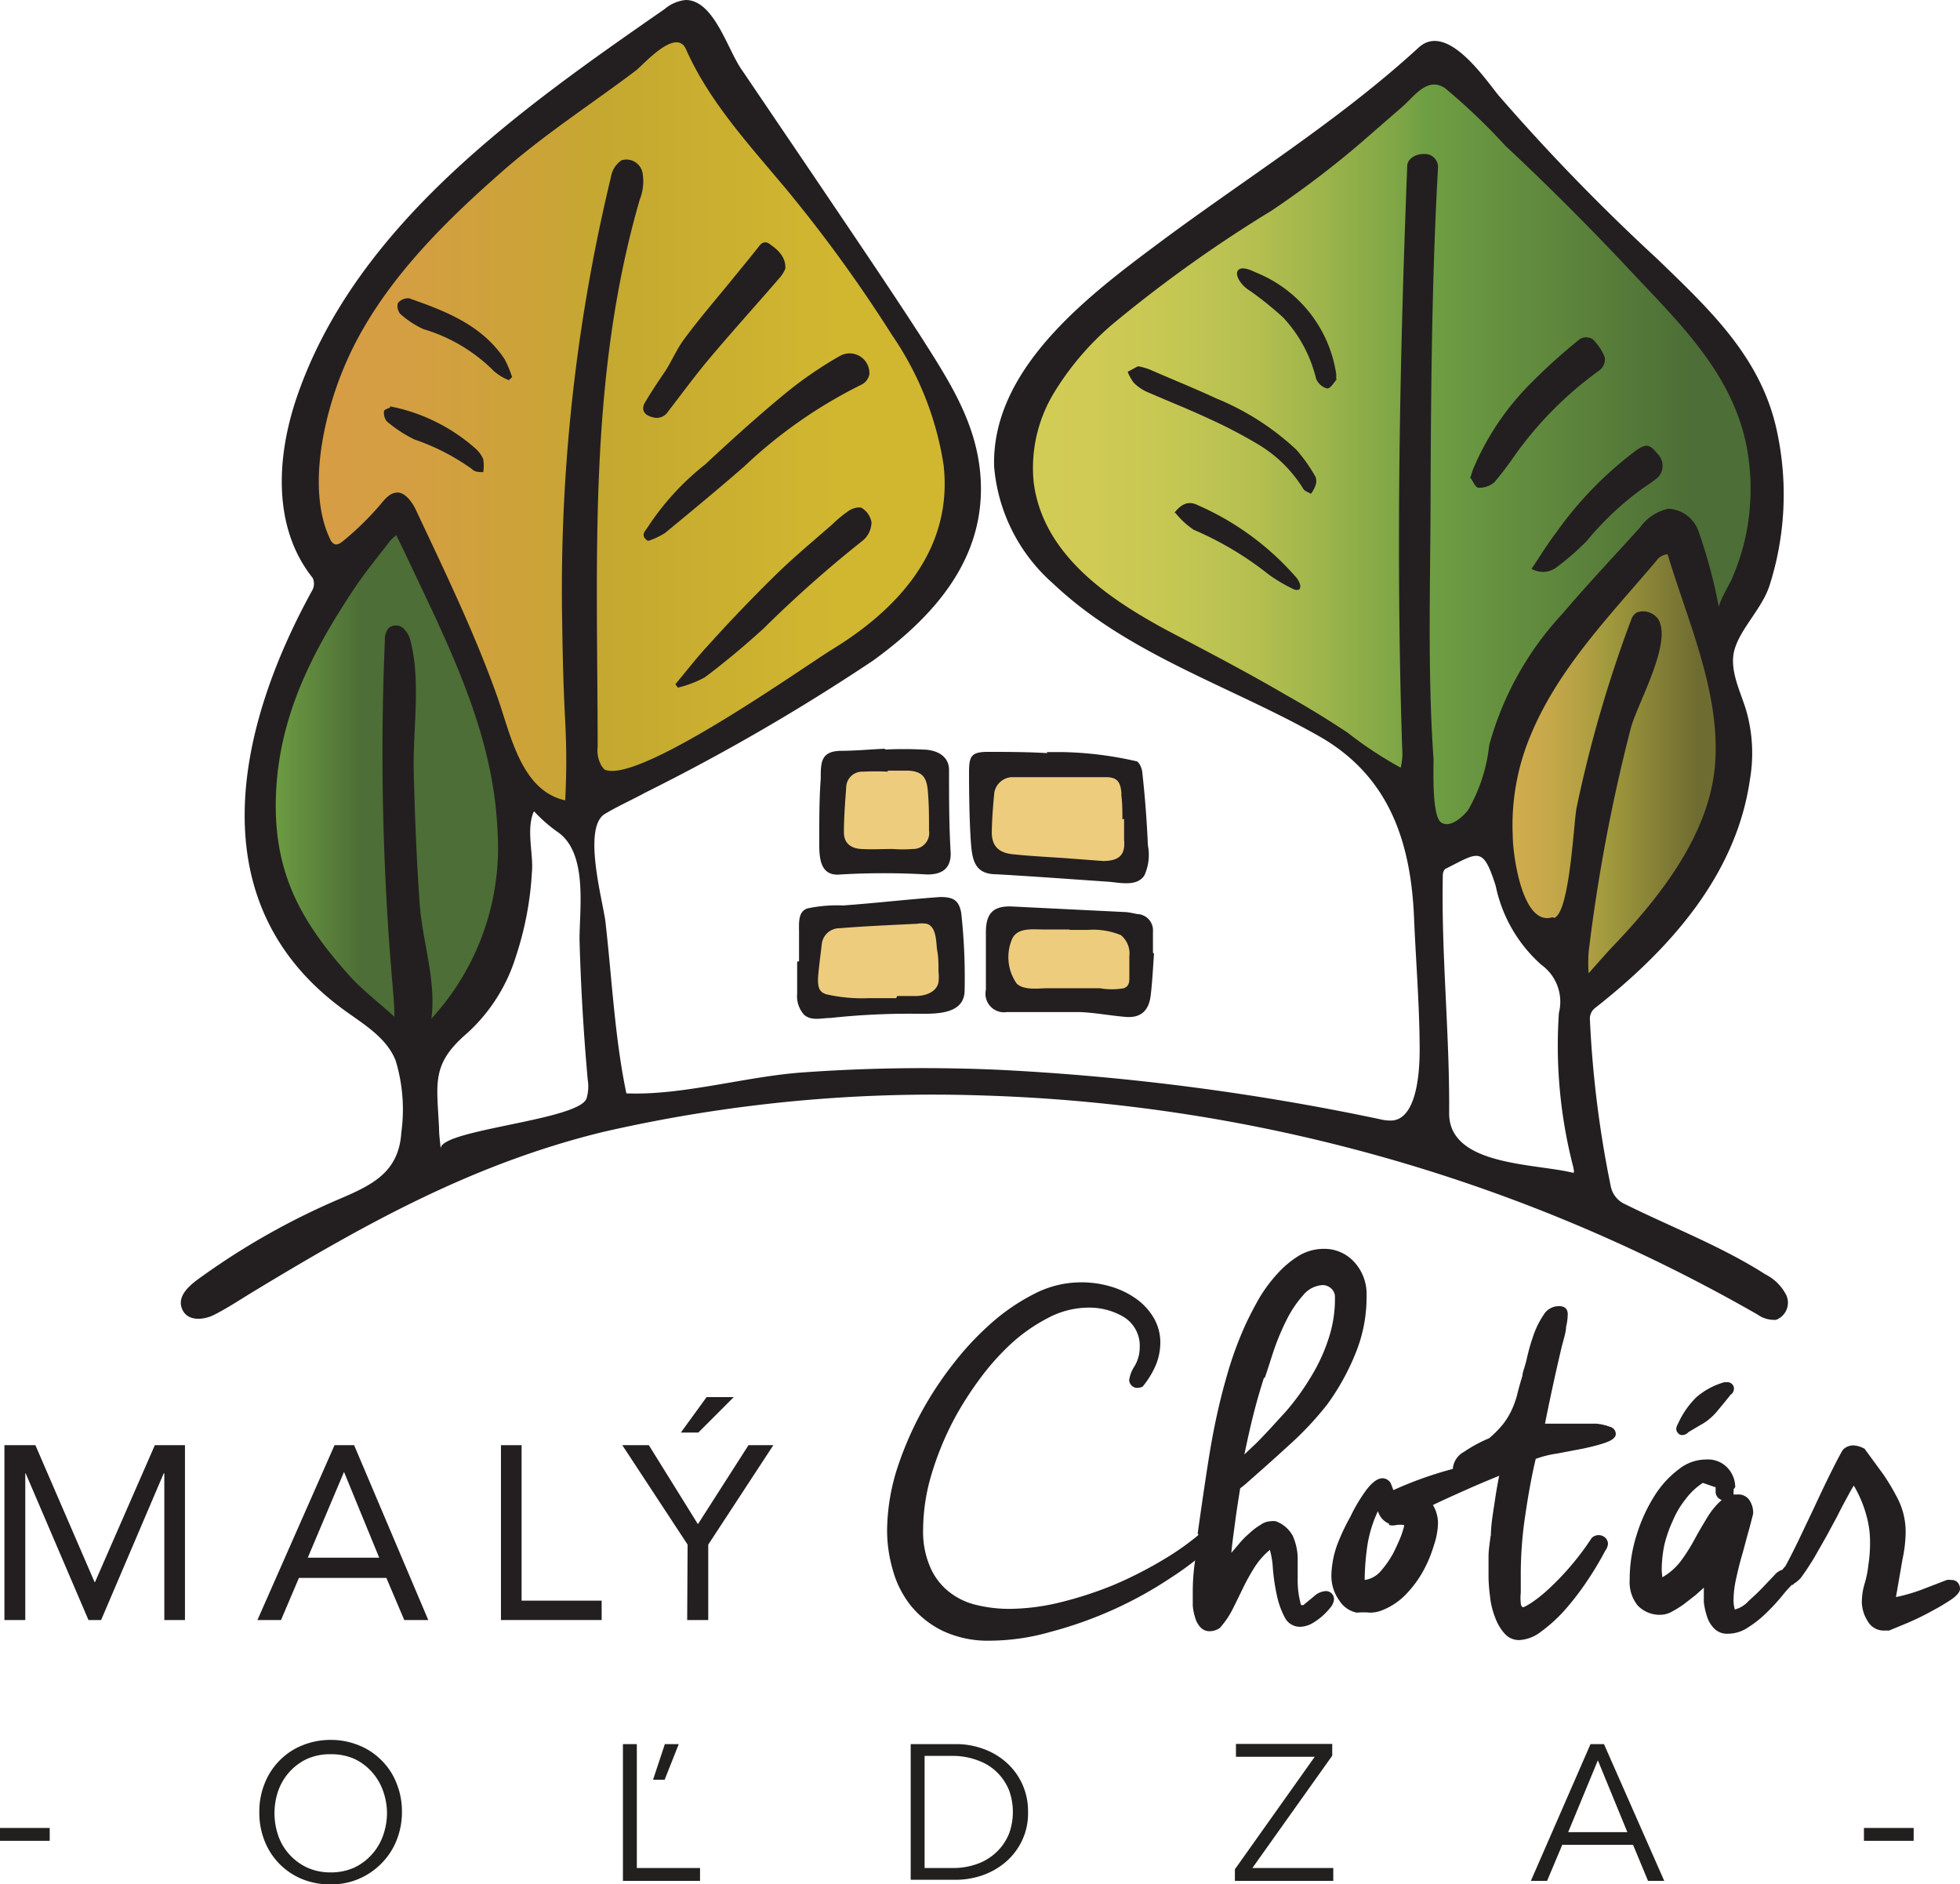 <?xml version="1.0" encoding="UTF-8"?> <svg xmlns="http://www.w3.org/2000/svg" xmlns:xlink="http://www.w3.org/1999/xlink" viewBox="0 0 93.04 89.44"><defs><style>.cls-1{fill:none;}.cls-2{clip-path:url(#clip-path);}.cls-3{fill:url(#linear-gradient);}.cls-4{clip-path:url(#clip-path-2);}.cls-5{fill:url(#linear-gradient-2);}.cls-6{clip-path:url(#clip-path-3);}.cls-7{fill:url(#linear-gradient-3);}.cls-8{clip-path:url(#clip-path-4);}.cls-9{fill:url(#linear-gradient-4);}.cls-10{fill:#221f1f;}.cls-11{fill:#edcc7e;}.cls-12{fill:#231f20;}</style><clipPath id="clip-path"><polygon class="cls-1" points="68.28 2.76 62.22 7.51 54.23 12.87 49.88 17.72 48.06 20.18 48.19 24.26 51.74 28.54 58.95 32.24 63.43 34.7 67.07 37.13 68.08 40.06 71.01 38.75 72.22 33.09 75.56 28.74 78.49 25.3 80.21 24.9 81.83 29.95 84.05 24.49 83.73 20.24 80.62 15.44 75.66 9.94 70.81 5.79 68.99 2.86 68.28 2.76"></polygon></clipPath><linearGradient id="linear-gradient" x1="2590.29" y1="2851.05" x2="2590.69" y2="2851.05" gradientTransform="matrix(90.77, 0, 0, -90.77, -235077.07, 258815.98)" gradientUnits="userSpaceOnUse"><stop offset="0" stop-color="#d3cd56"></stop><stop offset="0.08" stop-color="#d3cd56"></stop><stop offset="0.21" stop-color="#d0cb55"></stop><stop offset="0.32" stop-color="#c5c753"></stop><stop offset="0.43" stop-color="#b4bf50"></stop><stop offset="0.52" stop-color="#9cb44b"></stop><stop offset="0.62" stop-color="#7da546"></stop><stop offset="0.65" stop-color="#6f9f43"></stop><stop offset="1" stop-color="#4d6e36"></stop></linearGradient><clipPath id="clip-path-2"><polygon class="cls-1" points="79.46 24.88 75.11 29.63 71.87 34.89 70.96 38.93 72.58 44.09 74.5 45.2 74.91 47.42 79.05 43.48 81.88 38.83 82.59 34.69 79.46 24.88"></polygon></clipPath><linearGradient id="linear-gradient-2" x1="2522.79" y1="2901.29" x2="2523.19" y2="2901.29" gradientTransform="matrix(29.32, 0, 0, -29.32, -73899.18, 85104.32)" gradientUnits="userSpaceOnUse"><stop offset="0" stop-color="#d4ae4f"></stop><stop offset="0.08" stop-color="#d4ae4f"></stop><stop offset="0.25" stop-color="#d1ad4e"></stop><stop offset="0.4" stop-color="#c6a84a"></stop><stop offset="0.53" stop-color="#b5a144"></stop><stop offset="0.65" stop-color="#9f983c"></stop><stop offset="1" stop-color="#6f6c31"></stop></linearGradient><clipPath id="clip-path-3"><polygon class="cls-1" points="18.92 24.35 14.18 31.22 12.05 38.19 13.27 43.55 16.5 47.6 19.84 49.62 22.47 47.7 24.09 43.05 24.69 37.29 22.14 30.77 18.92 24.35"></polygon></clipPath><linearGradient id="linear-gradient-3" x1="2533.49" y1="2895.46" x2="2533.88" y2="2895.46" gradientTransform="matrix(31.85, 0, 0, -31.85, -80687.52, 92266.65)" xlink:href="#linear-gradient"></linearGradient><clipPath id="clip-path-4"><polygon class="cls-1" points="32.55 1.17 22.73 8.35 16.4 15.43 14.32 21.57 15.17 26.96 15.83 27.52 18.86 24.41 22.07 30.83 24.62 37.35 27.45 39.43 29.72 37.26 37.56 33.29 43.42 28.85 45.59 24.97 45.78 21.48 44.36 17.23 39.17 10.99 35.01 5.23 33.72 1.7 32.55 1.17"></polygon></clipPath><linearGradient id="linear-gradient-4" x1="2586.37" y1="2854.43" x2="2586.77" y2="2854.43" gradientTransform="matrix(79.33, 0, 0, -79.33, -205169.47, 226469.66)" gradientUnits="userSpaceOnUse"><stop offset="0" stop-color="#d89c46"></stop><stop offset="0.08" stop-color="#d89c46"></stop><stop offset="0.33" stop-color="#d59e43"></stop><stop offset="0.54" stop-color="#cca338"></stop><stop offset="0.65" stop-color="#c4a830"></stop><stop offset="1" stop-color="#d1b730"></stop></linearGradient></defs><g id="Layer_2" data-name="Layer 2"><g id="index"><g class="cls-2"><rect class="cls-3" x="48.06" y="2.76" width="35.99" height="37.31"></rect></g><g class="cls-4"><rect class="cls-5" x="70.96" y="24.88" width="11.63" height="22.55"></rect></g><g class="cls-6"><rect class="cls-7" x="12.06" y="24.35" width="12.63" height="25.27"></rect></g><g class="cls-8"><rect class="cls-9" x="14.32" y="1.17" width="31.46" height="38.26"></rect></g><rect class="cls-10" y="86.77" width="2.36" height="0.61"></rect><path class="cls-10" d="M19.08,86a3.59,3.59,0,0,1-.26,1.37,3.27,3.27,0,0,1-.71,1.08,3.32,3.32,0,0,1-2.41,1,3.52,3.52,0,0,1-1.35-.25,3.22,3.22,0,0,1-1.78-1.79A3.59,3.59,0,0,1,12.31,86a3.54,3.54,0,0,1,.26-1.36,3.22,3.22,0,0,1,.71-1.08,3.13,3.13,0,0,1,1.07-.71,3.53,3.53,0,0,1,1.35-.26,3.48,3.48,0,0,1,1.34.26,3.13,3.13,0,0,1,1.07.71,3.08,3.08,0,0,1,.71,1.08A3.54,3.54,0,0,1,19.08,86m-.71,0A3.21,3.21,0,0,0,18.18,85a2.67,2.67,0,0,0-.53-.89,2.58,2.58,0,0,0-.83-.62,2.7,2.7,0,0,0-1.12-.22,2.67,2.67,0,0,0-1.12.22,2.62,2.62,0,0,0-.84.62,2.67,2.67,0,0,0-.53.89,3.27,3.27,0,0,0,0,2.14,2.57,2.57,0,0,0,.53.89,2.62,2.62,0,0,0,.84.62,2.67,2.67,0,0,0,1.12.23,2.7,2.7,0,0,0,1.12-.23,2.66,2.66,0,0,0,1.36-1.51A3.21,3.21,0,0,0,18.37,86"></path><path class="cls-10" d="M30.23,88.67h3v.61H29.57V82.79h.66Zm1.32-4.19H31l.56-1.69h.66Z"></path><path class="cls-10" d="M43.23,82.79h2.16a3.65,3.65,0,0,1,1.21.2,3.3,3.3,0,0,1,1.1.61A3.07,3.07,0,0,1,48.8,86a3,3,0,0,1-.31,1.42,3.08,3.08,0,0,1-.79,1,3.49,3.49,0,0,1-1.1.61,3.93,3.93,0,0,1-1.21.2H43.23Zm.66,5.88h1.29a3.33,3.33,0,0,0,1.28-.22,2.58,2.58,0,0,0,.91-.6,2.52,2.52,0,0,0,.54-.84,3,3,0,0,0,.17-1,3,3,0,0,0-.17-1,2.52,2.52,0,0,0-.54-.84,2.43,2.43,0,0,0-.91-.59,3.33,3.33,0,0,0-1.28-.23H43.89Z"></path><polygon class="cls-10" points="63.24 83.34 59.45 88.67 63.29 88.67 63.29 89.28 58.62 89.28 58.62 88.73 62.41 83.39 58.67 83.39 58.67 82.78 63.24 82.78 63.24 83.34"></polygon><path class="cls-10" d="M73.44,89.28h-.77l2.83-6.49h.64L79,89.28h-.77l-.71-1.71H74.16Zm1-2.31h2.81l-1.4-3.41Z"></path><rect class="cls-10" x="88.48" y="86.77" width="2.36" height="0.61"></rect><path class="cls-11" d="M49.88,36.06a.34.34,0,0,0,0-.1l-2.55,0c-.7,0-.8.07-.8.78q0,1.81.12,3.63c0,.69.37,1,1.07,1,1.14.06,2.27.12,3.4.2.71.05,1.42.14,2.13.17a.84.84,0,0,0,1-1c0-.52-.06-1-.09-1.54-.06-.78-.11-1.56-.19-2.33,0-.17-.15-.43-.28-.46a8.29,8.29,0,0,0-1.62-.32c-.73-.06-1.46,0-2.19,0M38.35,45.64h0c0,.27,0,.53,0,.8s0,.53,0,.79c0,.82.51,1,1,.93s1.16-.13,1.73-.22a6.17,6.17,0,0,1,1.82,0,8.86,8.86,0,0,0,1.7-.09c.61,0,.83-.29.84-.93q0-.48,0-1c0-.82-.06-1.65-.16-2.46-.06-.57-.32-.74-.87-.7-.77,0-1.53.15-2.3.21-1,.09-2,.19-3,.23-.63,0-.77.12-.79.77s0,1.06,0,1.59m16.07-.34h0c0-.31,0-.62,0-.92a.7.7,0,0,0-.66-.76c-.2,0-.4-.07-.6-.08l-4.74-.25c-.79,0-1.12.3-1.12,1.12s0,1.66,0,2.49c0,.64.26,1,.9,1,1,0,2.07,0,3.1,0,.65,0,1.29.16,1.94.21s1-.19,1.09-.92.09-1.25.14-1.87M41.94,35.85v.09l-1.89,0c-.57,0-.71.15-.74.74,0,.25,0,.5,0,.75,0,.94,0,1.87,0,2.8a.77.77,0,0,0,.88.85c.34,0,.68-.05,1-.05.86,0,1.72.08,2.58.07s.94-.28.92-.84c0-1.2,0-2.39-.07-3.59,0-.57-.23-.76-.78-.77l-1.85,0"></path><path class="cls-12" d="M29.73,51.9c2.69.11,5.72-.82,8.46-1a80.52,80.52,0,0,1,9.19-.12,115.31,115.31,0,0,1,18.14,2.35,2,2,0,0,0,.54.06c1.24-.06,1.33-2.48,1.33-3.33,0-2-.17-4.11-.26-6.14C67,40.06,66,36.92,62.71,35,58.5,32.59,53.58,31.1,50,27.71a8.3,8.3,0,0,1-2.81-5.57c-.13-4.6,4.41-8.06,7.71-10.52,4.17-3.12,8.59-5.83,12.44-9.36,1.32-1.21,3.08,1.38,3.78,2.25a97.26,97.26,0,0,0,7.55,7.78c2.52,2.44,5,4.73,5.71,8.32A14.21,14.21,0,0,1,84,27.79c-.35,1.08-1.34,2-1.65,3s.31,2.1.56,3a7.35,7.35,0,0,1,.16,3.2c-.65,4.58-3.86,8.12-7.38,10.88a.64.64,0,0,0-.22.48,50.92,50.92,0,0,0,1,8,1.18,1.18,0,0,0,.67.81c2.2,1.09,4.58,2,6.66,3.33a2.25,2.25,0,0,1,1,1,.87.87,0,0,1-.49,1.16,1.37,1.37,0,0,1-.88-.25A78.74,78.74,0,0,0,46.65,52a70,70,0,0,0-18.06,1.74c-6.11,1.5-11.16,4.3-16.48,7.52-.65.39-1.27.81-1.94,1.15-.51.26-1.33.34-1.55-.34s.6-1.22,1.05-1.54a34.22,34.22,0,0,1,6.38-3.59c1.57-.67,2.88-1.26,3-3.18a8,8,0,0,0-.27-3.42c-.45-1.13-1.59-1.76-2.52-2.45-6.91-5.09-5-13.42-1.42-19.9a.65.65,0,0,0,0-.56c-1.93-2.42-1.7-5.8-.75-8.58C16.9,10.64,24.78,5.13,31.55.43a1.82,1.82,0,0,1,1-.43c1.36,0,2,2.41,2.68,3.34l3.61,5.33c1.61,2.39,3.23,4.77,4.8,7.19C45,18,46.34,20,46.54,22.57c.3,3.88-2.15,6.65-5.1,8.79a98.41,98.41,0,0,1-10.8,6.26c-.62.34-1.28.63-1.9,1-1.12.61-.12,4.15,0,5.13.31,2.71.44,5.52,1,8.18M81.58,29c-.08-.31.52-1.24.65-1.57a10.5,10.5,0,0,0,.64-2,10.88,10.88,0,0,0,.06-4.14c-.67-3.59-3.26-6-5.65-8.56-1.88-2-3.83-3.95-5.83-5.82A28.51,28.51,0,0,0,68.6,4.19c-.81-.55-1.41.31-2,.85l-2,1.74A45.84,45.84,0,0,1,60.36,10a63.85,63.85,0,0,0-7.55,5.39A13.5,13.5,0,0,0,50,18.7a6.87,6.87,0,0,0-.93,4.21c.44,3.41,3.53,5.5,6.31,7,1.9,1,3.82,2,5.7,3.1,1,.56,1.94,1.14,2.88,1.76a18.44,18.44,0,0,0,2.53,1.67,2.82,2.82,0,0,0,.07-.92c-.3-9.18-.12-18.42.24-27.63,0-.35.4-.6.83-.58a.62.62,0,0,1,.63.68c-.28,5-.33,10.1-.35,15.15,0,4.3-.16,8.61.14,12.9,0,.54-.08,2.7.36,3s1.07-.31,1.28-.59a7.78,7.78,0,0,0,1-3.07,14.94,14.94,0,0,1,3.5-6.27c1.18-1.39,2.44-2.72,3.66-4.07a2.22,2.22,0,0,1,1.34-.89,1.59,1.59,0,0,1,1.43,1.05,24.07,24.07,0,0,1,1,3.77M28.63,36.49c1.39.95,9.53-4.84,10.85-5.65,3.2-1.95,5.77-4.8,5.31-8.78a14.9,14.9,0,0,0-2.45-6.16,67.85,67.85,0,0,0-5-6.9c-1.76-2.11-3.67-4.16-4.78-6.67-.46-1-1.91.62-2.35,1C28.16,4.88,26,6.27,24,8c-3.06,2.67-6.13,5.7-7.7,9.51-.93,2.24-1.74,5.76-.63,8.08a.45.45,0,0,0,.21.24c.15.05.3-.06.42-.16a14,14,0,0,0,1.74-1.7c.22-.27.47-.59.83-.59s.69.44.87.82c1.38,2.94,2.81,5.88,3.89,8.94.6,1.7,1.11,4.4,3.2,4.85a35.5,35.5,0,0,0,0-3.75c-.08-1.51-.12-3-.14-4.53A83.53,83.53,0,0,1,29,8.41a1.19,1.19,0,0,1,.5-.8.78.78,0,0,1,1,.59,2.33,2.33,0,0,1-.13,1.27c-2.48,8.55-2,17.2-2,26a1.44,1.44,0,0,0,.22.94s.06.06.09.09M20.48,48.35a12,12,0,0,0,3.13-9c-.2-4.59-2.34-8.76-4.26-12.83-.17-.37-.35-.72-.54-1.12a2.6,2.6,0,0,0-.28.26c-.58.76-1.2,1.5-1.72,2.29-2,3-3.57,6.07-3.71,9.78s1.21,6.06,3.53,8.63c.6.66,1.33,1.21,2.09,1.9,0-.68-.07-1.24-.11-1.79a127,127,0,0,1-.34-16.09.83.83,0,0,1,.17-.56.53.53,0,0,1,.7,0,1.2,1.2,0,0,1,.36.66c.48,1.89.09,4.25.14,6.19s.13,4.14.28,6.2c.13,1.85.79,3.61.56,5.48m53.3-4.78c.74-.27.92-4.53,1.06-5.23a60.86,60.86,0,0,1,2.62-9c.05-.12.2-.28.31-.29a.88.88,0,0,1,.93.32c.73,1.1-1,4.07-1.29,5.21a81.33,81.33,0,0,0-2,10.62,7.52,7.52,0,0,0,0,1c.41-.46.71-.8,1-1.12,2.28-2.37,4.72-5.38,5-8.77s-1.31-6.87-2.25-10a.72.72,0,0,0-.54.32c-2.17,2.56-4.63,5.08-5.94,8.22a11,11,0,0,0-.87,4.84c0,.86.45,4.3,1.88,3.85m1,12.13c.06-.09,0-.14,0-.24A23,23,0,0,1,74,48.08a2.16,2.16,0,0,0-.83-2.28A6.86,6.86,0,0,1,71,42.05c-.61-1.92-.82-1.59-2.4-.8a.42.42,0,0,0-.11.29c-.08,3.77.33,7.53.3,11.31,0,2.55,4.22,2.36,6,2.85M25.33,38.54c-.36.86,0,2-.08,2.86a15.43,15.43,0,0,1-.76,4,8.18,8.18,0,0,1-2.31,3.64c-1.72,1.47-1.44,2.36-1.34,4.49,0,.33.05.66.08,1-.07-.91,6.51-1.34,6.92-2.38a2,2,0,0,0,.06-.89q-.3-3.33-.39-6.67c0-1.47.39-4.06-1-5.07a7,7,0,0,1-1.15-1"></path><path class="cls-12" d="M49.69,35.7l.75,0a17,17,0,0,1,3.48.43c.14,0,.28.32.3.5.13,1.16.22,2.33.27,3.5a2.33,2.33,0,0,1-.17,1.43c-.37.56-1.21.32-1.77.29-1.75-.12-3.5-.25-5.25-.35-1.06,0-1.16-.71-1.22-1.63S46,37.76,46,36.69c0-.76.07-1,.88-1s1.89,0,2.83.06m3.57,3.14h0c0-.38,0-.76-.05-1.14a.78.78,0,0,0,0-.14c-.05-.52-.22-.72-.74-.72q-2.24,0-4.47,0a.89.89,0,0,0-.82.73c-.06.62-.11,1.24-.12,1.86s.27,1,1,1.07c.85.09,1.7.13,2.55.19l1.73.13c.75,0,1.07-.28,1-1,0-.32,0-.64,0-1"></path><path class="cls-12" d="M37.93,45.63c0-.45,0-.91,0-1.36s-.06-1,.4-1.15a6.9,6.9,0,0,1,1.7-.14c1.54-.11,3.06-.29,4.6-.4.61,0,.89.14,1,.76A28.1,28.1,0,0,1,45.79,47c0,1.22-1.48,1.12-2.36,1.12a34.89,34.89,0,0,0-4,.2c-.42,0-.9.16-1.26-.15a1.32,1.32,0,0,1-.33-1c0-.5,0-1,0-1.52m4.75,1.63c.29,0,.58,0,.87,0,.44,0,1-.17,1.09-.66a2,2,0,0,0,0-.49c0-.35,0-.7-.06-1s0-1.14-.5-1.28a1.43,1.43,0,0,0-.46,0c-1.22.06-2.44.11-3.66.21a.85.85,0,0,0-.86.74c-.06.55-.14,1.09-.18,1.63,0,.34,0,.66.41.77a7.53,7.53,0,0,0,2,.18c.43,0,.86,0,1.3,0"></path><path class="cls-12" d="M54.78,45.27c-.05.68-.08,1.36-.16,2s-.41,1.07-1.2,1-1.44-.2-2.17-.23c-1.15,0-2.3,0-3.45,0a.88.88,0,0,1-1-1.06c0-.91,0-1.82,0-2.73s.36-1.26,1.25-1.22l5.28.26c.22,0,.44.06.67.1a.77.77,0,0,1,.73.83c0,.33,0,.67,0,1h0m-4-1.1H49.5c-.5,0-1.21-.1-1.46.46a2.19,2.19,0,0,0,.23,2.12c.37.32,1,.21,1.44.21l2.5,0a3.36,3.36,0,0,0,1.14,0c.28-.11.26-.35.26-.61v-.91a1.13,1.13,0,0,0-.4-1,3.46,3.46,0,0,0-1.57-.25l-.83,0"></path><path class="cls-12" d="M42,35.58a17.83,17.83,0,0,1,1.79,0c.6,0,1.23.25,1.26.93,0,1.35,0,2.7.08,4,0,.72-.41,1-1.11,1a35.57,35.57,0,0,0-4.13,0c-1.07.11-1-1-1-1.72,0-.95,0-1.89.07-2.83,0-.77,0-1.3.95-1.32.7,0,1.4-.07,2.11-.1m.14,1.09v0a11.61,11.61,0,0,0-1.18,0,.76.76,0,0,0-.81.71c-.05.73-.11,1.45-.11,2.17,0,.5.31.76.82.79s1,0,1.5,0a5.9,5.9,0,0,0,.94,0,.76.76,0,0,0,.78-.88c0-.63,0-1.27-.06-1.91s-.28-.89-.92-.93c-.32,0-.64,0-1,0"></path><path class="cls-12" d="M69.78,22.71c.07-.19.1-.31.14-.42a12.68,12.68,0,0,1,2.71-4.06A27.86,27.86,0,0,1,75,16.09a.59.59,0,0,1,.59,0,2.4,2.4,0,0,1,.59.88.67.67,0,0,1-.24.6,17.3,17.3,0,0,0-4,4,16.54,16.54,0,0,1-1,1.32,1.08,1.08,0,0,1-.76.26c-.14,0-.26-.31-.37-.46"></path><path class="cls-12" d="M72.7,27c.41-.6.75-1.17,1.15-1.69a17.46,17.46,0,0,1,3.83-3.94c.46-.31.62-.3,1,.17a.79.79,0,0,1,0,1.14,8.12,8.12,0,0,1-.67.48,14.18,14.18,0,0,0-2.68,2.51,12.08,12.08,0,0,1-1.43,1.25A1.07,1.07,0,0,1,72.7,27"></path><path class="cls-12" d="M54.05,17.39a3.12,3.12,0,0,1,.55.16c1,.44,2.1.88,3.13,1.36a12.45,12.45,0,0,1,3.8,2.43,7.6,7.6,0,0,1,.92,1.3.58.58,0,0,1,0,.39,1.49,1.49,0,0,1-.22.41c-.13-.08-.29-.12-.36-.23a6.3,6.3,0,0,0-2.07-2.07,22.77,22.77,0,0,0-2.29-1.21c-1-.47-2.06-.89-3.09-1.34a2.09,2.09,0,0,1-.6-.42,2.18,2.18,0,0,1-.29-.52l.48-.26"></path><path class="cls-12" d="M63.46,18c-.12.13-.3.45-.46.44a.77.77,0,0,1-.53-.48,6.48,6.48,0,0,0-1.56-2.89,16.25,16.25,0,0,0-1.58-1.27l-.08-.05c-.4-.28-.65-.74-.47-.93s.6,0,.85.12a6.18,6.18,0,0,1,3.8,4.82s0,.09,0,.24"></path><path class="cls-12" d="M55.75,24.34c.35-.45.69-.57,1.11-.36a13.22,13.22,0,0,1,4.61,3.36,1,1,0,0,1,.22.34.33.33,0,0,1,0,.29.31.31,0,0,1-.28,0,7.58,7.58,0,0,1-1.2-.71,15.49,15.49,0,0,0-3.54-2.11,3.79,3.79,0,0,1-.87-.8"></path><path class="cls-12" d="M30.73,25.66c-.32-.24-.14-.41,0-.61a12.47,12.47,0,0,1,2.74-3c1.3-1.21,2.61-2.4,4-3.53a18.86,18.86,0,0,1,2.41-1.63.94.94,0,0,1,1.39.87.69.69,0,0,1-.36.49,22.73,22.73,0,0,0-5.58,3.89c-1.24,1.08-2.5,2.12-3.76,3.16a3.69,3.69,0,0,1-.78.37"></path><path class="cls-12" d="M32.06,32.48c.54-.65,1.06-1.32,1.64-1.94,1-1.11,2.06-2.21,3.14-3.27.86-.84,1.78-1.6,2.68-2.39a5.7,5.7,0,0,1,.81-.66c.16-.1.47-.18.59-.1a1,1,0,0,1,.45.67,1.16,1.16,0,0,1-.39.85,57.34,57.34,0,0,0-4.74,4.2c-.89.81-1.82,1.59-2.78,2.31a5.15,5.15,0,0,1-1.28.49l-.12-.16"></path><path class="cls-12" d="M37.28,12.75a1.59,1.59,0,0,1-.23.39c-1.13,1.31-2.29,2.59-3.4,3.91-.68.81-1.3,1.66-1.94,2.49a.64.64,0,0,1-.75.26c-.39-.1-.54-.36-.34-.7.29-.49.63-1,.93-1.44s.57-1.09.94-1.58c.74-1,1.54-1.92,2.31-2.87.4-.49.82-1,1.2-1.48.17-.25.35-.29.56-.13s.75.5.72,1.15"></path><path class="cls-12" d="M24.16,18.05a2.49,2.49,0,0,1-.71-.43,7.88,7.88,0,0,0-3.36-2A4.48,4.48,0,0,1,19,14.9a.57.57,0,0,1-.11-.52.64.64,0,0,1,.53-.22c1.74.61,3.46,1.27,4.54,2.9a5.7,5.7,0,0,1,.35.84l-.16.15"></path><path class="cls-12" d="M18.52,19.29a8.6,8.6,0,0,1,4.05,2,1.42,1.42,0,0,1,.37.51,2.07,2.07,0,0,1,0,.61c-.18,0-.41,0-.53-.14a10.46,10.46,0,0,0-2.74-1.41A6.25,6.25,0,0,1,18.36,20a.65.65,0,0,1-.13-.49c0-.06.19-.12.29-.17"></path><polygon class="cls-12" points="0.21 68.6 1.68 68.6 4.49 75.1 4.51 75.1 7.35 68.6 8.78 68.6 8.78 76.9 7.8 76.9 7.8 69.94 7.77 69.94 4.8 76.9 4.2 76.9 1.22 69.94 1.2 69.94 1.2 76.9 0.21 76.9 0.21 68.6"></polygon><path class="cls-12" d="M15.88,68.6h.93l3.52,8.3H19.19l-.85-2H14.19l-.85,2H12.22Zm.45,1.27h0l-1.72,4.07H18Z"></path><polygon class="cls-12" points="23.78 68.6 24.76 68.6 24.76 75.98 28.56 75.98 28.56 76.9 23.78 76.9 23.78 68.6"></polygon><path class="cls-12" d="M32.64,73.32l-3.1-4.72H30.8l2.33,3.75,2.4-3.75h1.18l-3.09,4.72V76.9h-1Zm.9-7h1.29L33.15,68h-.83Z"></path><path class="cls-12" d="M54.29,65.8a.71.71,0,0,1-.29.08.37.37,0,0,1-.29-.12.4.4,0,0,1-.11-.25,1.64,1.64,0,0,1,.25-.65A1.71,1.71,0,0,0,54.1,64a1.61,1.61,0,0,0-.73-1.47,3.22,3.22,0,0,0-1.69-.46,4.16,4.16,0,0,0-1.93.49A8.15,8.15,0,0,0,48,63.78a11.77,11.77,0,0,0-1.48,1.66,16.11,16.11,0,0,0-1.15,1.78,14.34,14.34,0,0,0-1.12,2.66,9.32,9.32,0,0,0-.43,2.72,4.21,4.21,0,0,0,.32,1.75A3,3,0,0,0,45,75.52a3.28,3.28,0,0,0,1.29.65,6.56,6.56,0,0,0,1.63.2,10.38,10.38,0,0,0,2.45-.32,17.81,17.81,0,0,0,2.53-.83A19.24,19.24,0,0,0,55.28,74a12.64,12.64,0,0,0,1.94-1.42.66.66,0,0,1,.34-.1c.23,0,.34.1.34.32a.61.61,0,0,1-.18.42,14.91,14.91,0,0,1-2.15,1.68,18.91,18.91,0,0,1-2.73,1.51,19.28,19.28,0,0,1-3,1.06,10.56,10.56,0,0,1-2.82.41,5.06,5.06,0,0,1-2.26-.46,4.49,4.49,0,0,1-1.53-1.21,4.73,4.73,0,0,1-.85-1.69,6.73,6.73,0,0,1-.27-1.88,9.93,9.93,0,0,1,.5-3,16,16,0,0,1,1.35-3,16.75,16.75,0,0,1,1.32-1.94,14,14,0,0,1,1.75-1.87,9.66,9.66,0,0,1,2.06-1.41,4.83,4.83,0,0,1,2.22-.55,4.89,4.89,0,0,1,1.45.21,4,4,0,0,1,1.2.59,2.94,2.94,0,0,1,.82.91,2.31,2.31,0,0,1,.3,1.16,2.87,2.87,0,0,1-.19,1,4.19,4.19,0,0,1-.65,1.08"></path><path class="cls-12" d="M56.85,72.81c.12-.84.24-1.69.37-2.55s.26-1.7.43-2.54.37-1.67.61-2.49a17.13,17.13,0,0,1,.88-2.39c.18-.38.39-.79.63-1.21a7,7,0,0,1,.85-1.15,4.67,4.67,0,0,1,1-.85,2.3,2.3,0,0,1,1.22-.35,1.91,1.91,0,0,1,1.44.62,2.25,2.25,0,0,1,.59,1.63,7,7,0,0,1-.54,2.75A11.17,11.17,0,0,1,63,66.67a15.21,15.21,0,0,1-1.89,2c-.69.64-1.37,1.23-2,1.79l-.24.19c-.08.51-.16,1-.23,1.53s-.14,1-.19,1.53l.36-.42a3.86,3.86,0,0,1,.49-.5,3,3,0,0,1,.54-.41.87.87,0,0,1,.48-.17.9.9,0,0,1,.24,0,1.51,1.51,0,0,1,.81.7,2.76,2.76,0,0,1,.23,1c0,.36,0,.73,0,1.12a4.27,4.27,0,0,0,.16,1.16l.11,0,.51-.42a.89.89,0,0,1,.51-.24.38.38,0,0,1,.43.43.71.71,0,0,1-.16.34,3.1,3.1,0,0,1-.4.42,3,3,0,0,1-.51.36,1.23,1.23,0,0,1-.52.14A.8.8,0,0,1,61,76.8a4,4,0,0,1-.4-1.13,9.65,9.65,0,0,1-.18-1.25,3.93,3.93,0,0,0-.14-.85,3.54,3.54,0,0,0-.73.83,9.92,9.92,0,0,0-.53.95c-.16.33-.32.66-.49,1a4.13,4.13,0,0,1-.62.92.83.83,0,0,1-.47.16.58.58,0,0,1-.44-.17,1.09,1.09,0,0,1-.26-.45,2.68,2.68,0,0,1-.12-.59q0-.31,0-.63a10,10,0,0,1,.1-1.44c.06-.48.11-.93.17-1.33M60,65.4c-.2.62-.37,1.22-.52,1.82s-.28,1.2-.41,1.82l.58-.55c.48-.48.94-1,1.39-1.49a11.42,11.42,0,0,0,1.18-1.63,8.25,8.25,0,0,0,.83-1.78,6,6,0,0,0,.32-2,.54.54,0,0,0-.17-.42A.61.61,0,0,0,62.8,61a1.28,1.28,0,0,0-.93.47,5.26,5.26,0,0,0-.78,1.15,11.75,11.75,0,0,0-.61,1.44c-.17.51-.32,1-.44,1.34"></path><path class="cls-12" d="M66.15,70.73a.09.09,0,0,0,0,0,18.06,18.06,0,0,1,2.44-.9q1.27-.36,2.49-.66c.33,0,.5.14.5.43a.46.46,0,0,1-.26.39c-.57.23-1.12.46-1.66.7s-1.1.49-1.64.75a1.68,1.68,0,0,1,.24.9,3.48,3.48,0,0,1-.19,1,6.16,6.16,0,0,1-.51,1.23,5.24,5.24,0,0,1-.83,1.12,3.19,3.19,0,0,1-1.13.75,1.56,1.56,0,0,1-.57.11,3.31,3.31,0,0,0-.62,0,1.27,1.27,0,0,1-.83-.57,2,2,0,0,1-.38-1.22,4.59,4.59,0,0,1,.25-1.36A9.56,9.56,0,0,1,64.1,72a7.71,7.71,0,0,1,.77-1.29c.28-.36.53-.54.76-.54a.46.46,0,0,1,.39.24l.13.34Zm-.21,1.6a.93.93,0,0,1-.53-.6,6,6,0,0,0-.5,1.62A12.09,12.09,0,0,0,64.78,75a1.24,1.24,0,0,0,.77-.43,4.75,4.75,0,0,0,.58-.83c.15-.3.28-.58.38-.84a4.22,4.22,0,0,0,.14-.45v-.06a1.35,1.35,0,0,0-.37,0,.71.71,0,0,1-.34,0"></path><path class="cls-12" d="M70.77,72.94c0-.58.11-1.15.19-1.7s.18-1.11.31-1.67a9.36,9.36,0,0,0-1.36.37,2,2,0,0,1-.62.15c-.21,0-.32-.14-.32-.42a1,1,0,0,1,.52-.75,6.73,6.73,0,0,1,1.2-.65,5.1,5.1,0,0,0,.66-.67,3.46,3.46,0,0,0,.39-.63,4.44,4.44,0,0,0,.27-.73c.06-.26.15-.58.26-.94,0-.16.12-.42.2-.78a9.59,9.59,0,0,1,.31-1.1,4.19,4.19,0,0,1,.49-1A.84.84,0,0,1,74,62q.42,0,.42.39a2.74,2.74,0,0,1-.08.6c0,.25-.12.58-.22,1s-.21.9-.34,1.49-.28,1.29-.44,2.1h.5l.48,0H75c.27,0,.53,0,.79,0a2.51,2.51,0,0,1,.64.15.35.35,0,0,1,.27.34c0,.16-.16.29-.46.4s-.67.2-1.08.29L73.9,69a4.93,4.93,0,0,0-1,.25c-.2.84-.36,1.74-.5,2.7a18.77,18.77,0,0,0-.21,2.7c0,.11,0,.25,0,.42l0,.54a2.14,2.14,0,0,0,0,.48c0,.13.06.2.12.2s.59-.29,1.2-.86A13,13,0,0,0,75.56,73a.48.48,0,0,1,.32-.13.47.47,0,0,1,.32.12.42.42,0,0,1,.13.3.64.64,0,0,1-.13.32,15.27,15.27,0,0,1-.89,1.48,13,13,0,0,1-1.06,1.37,7.16,7.16,0,0,1-1.11,1,1.82,1.82,0,0,1-1,.39.9.9,0,0,1-.72-.31,2.34,2.34,0,0,1-.45-.77,3.68,3.68,0,0,1-.24-1,7.7,7.7,0,0,1-.07-.89c0-.35,0-.7,0-1s.06-.65.1-1"></path><path class="cls-12" d="M82.29,70.7a.44.44,0,0,1,0,.13.49.49,0,0,1,0,.11l.1,0h.09a.63.63,0,0,1,.55.25,1.07,1.07,0,0,1,.19.67c-.06.23-.13.52-.23.87s-.19.72-.3,1.1-.2.75-.28,1.12a4.65,4.65,0,0,0-.12,1,1.63,1.63,0,0,0,.06.45A1.3,1.3,0,0,0,83,76c.22-.2.44-.4.65-.62l.58-.61a.77.77,0,0,1,.48-.28.37.37,0,0,1,.42.42.72.72,0,0,1-.1.35,6.1,6.1,0,0,0-.44.5,9.37,9.37,0,0,1-.7.76,5.07,5.07,0,0,1-.88.71,1.72,1.72,0,0,1-1,.32.85.85,0,0,1-.61-.22,1.39,1.39,0,0,1-.36-.57,3.47,3.47,0,0,1-.16-.71q0-.37,0-.69c-.11.11-.25.23-.41.37l-.54.42a5.41,5.41,0,0,1-.58.36,1.12,1.12,0,0,1-.5.14,1.44,1.44,0,0,1-1.11-.44A1.76,1.76,0,0,1,77.36,75a7,7,0,0,1,.33-2.14A7.7,7.7,0,0,1,78.54,71a4.72,4.72,0,0,1,1.18-1.28A2.08,2.08,0,0,1,81,69.28a1.27,1.27,0,0,1,1,.39,1.35,1.35,0,0,1,.37.92Zm-3.38,4.17a2.91,2.91,0,0,0,.9-.8,8.45,8.45,0,0,0,.63-1c.19-.35.39-.69.58-1a3.52,3.52,0,0,1,.71-.87.41.41,0,0,1-.29-.42l0-.18-.61-.21a3.27,3.27,0,0,0-.83.79,4.24,4.24,0,0,0-.59,1A6.08,6.08,0,0,0,79,73.36a6.16,6.16,0,0,0-.12,1.19Zm3.27-8.7c-.26.33-.47.58-.62.76a2.75,2.75,0,0,1-.41.42,2,2,0,0,1-.41.28l-.59.35a.4.4,0,0,1-.29.14.24.24,0,0,1-.21-.1.29.29,0,0,1-.08-.19.52.52,0,0,1,.08-.24,4.13,4.13,0,0,1,.88-1.27,3.45,3.45,0,0,1,1.33-.71s.07,0,.14,0a.31.31,0,0,1,.22.09.29.29,0,0,1,.09.22.38.38,0,0,1-.13.27"></path><path class="cls-12" d="M85.11,75.23l0,0H85a.42.42,0,0,1-.33-.14.52.52,0,0,1-.12-.33.53.53,0,0,1,.19-.4c.16-.28.36-.68.62-1.21l.78-1.64c.26-.56.51-1.09.76-1.59s.44-.87.58-1.1a.69.69,0,0,1,.5-.21,1.22,1.22,0,0,1,.53.16l.9,1.23a10.25,10.25,0,0,1,.6,1,3.61,3.61,0,0,1,.34.84,3.53,3.53,0,0,1,.11.88,6.41,6.41,0,0,1-.15,1.3L90,75.81a8,8,0,0,0,1.24-.36L92.41,75a.54.54,0,0,1,.21,0,.38.38,0,0,1,.32.13.45.45,0,0,1,.1.29c0,.14-.13.3-.39.49a10.62,10.62,0,0,1-.94.56c-.36.2-.73.38-1.12.55l-.92.38h-.26a.87.87,0,0,1-.76-.46,1.75,1.75,0,0,1-.27-.86,3.11,3.11,0,0,1,.13-.9,4.68,4.68,0,0,0,.18-.89,6.89,6.89,0,0,0,.08-1.06,4.68,4.68,0,0,0-.18-1.32A5.8,5.8,0,0,0,88,70.52c-.07.1-.17.28-.31.54s-.3.55-.46.88l-.54,1-.57,1c-.19.31-.36.58-.53.81a1.25,1.25,0,0,1-.43.42"></path></g></g></svg> 